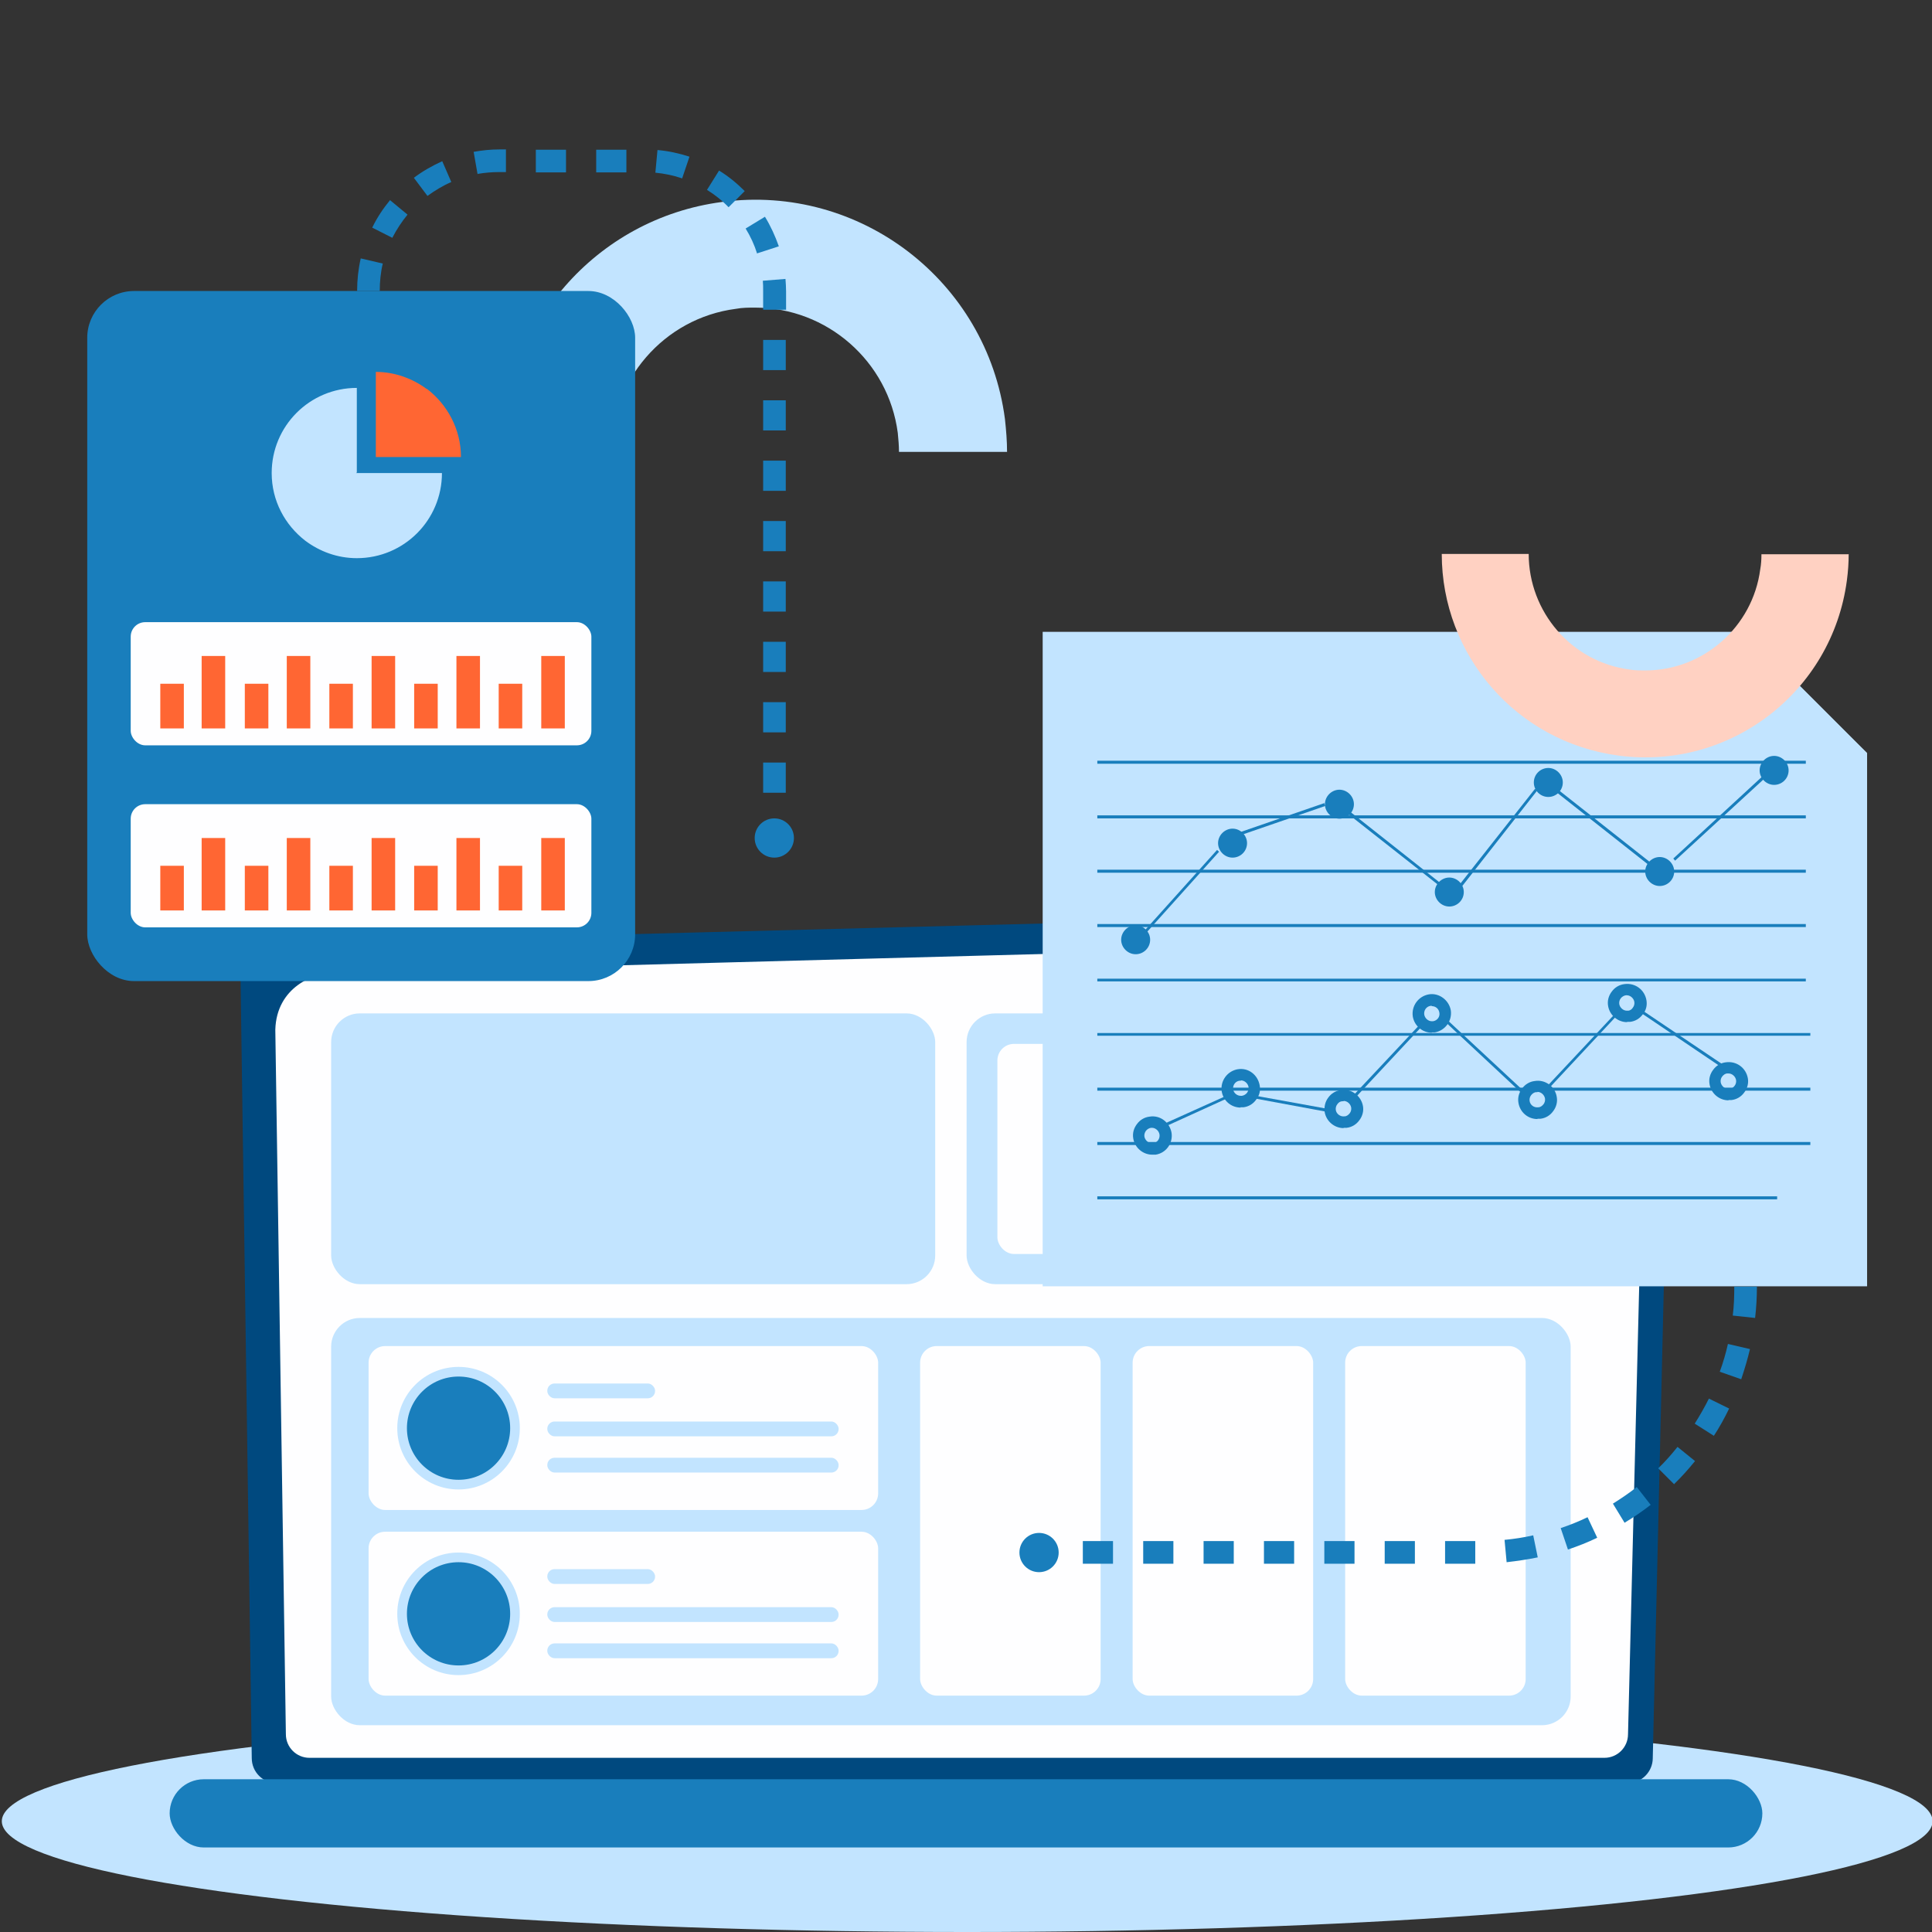 <?xml version="1.0" encoding="UTF-8"?>
<svg id="Layer_1" data-name="Layer 1" xmlns="http://www.w3.org/2000/svg" viewBox="0 0 64 64">
  <rect x="0" y="0" width="64" height="64" fill="#333333" stroke="none"/>
  <defs>
    <style>
      .cls-1 {
        fill: #c2e4ff;
      }

      .cls-2 {
        fill: #096;
      }

      .cls-3 {
        fill: #dae1e1;
      }

      .cls-4 {
        fill: #ffd1c2;
      }

      .cls-5 {
        fill: #197ebc;
      }

      .cls-6 {
        fill: #f63;
      }

      .cls-7 {
        fill: #fefeff;
      }

      .cls-8 {
        fill: #00497f;
      }
    </style>
  </defs>
  <path class="cls-1" d="m33.35,14.97h-3.57c0-.21-.02-.42-.04-.63-.31-2.37-2.34-4.15-4.73-4.15-.21,0-.42,0-.63.04-2.4.31-4.15,2.38-4.15,4.74h-3.57c0-4.14,3.06-7.73,7.26-8.28,4.57-.61,8.77,2.62,9.37,7.19.04.37.07.73.07,1.09Z"/>
  <g>
    <ellipse class="cls-1" cx="32.04" cy="60.33" rx="31.98" ry="3.67"/>
    <g>
      <g>
        <path class="cls-8" d="m54.75,58.24c0,.45-.37.83-.83.83H9.17c-.46,0-.83-.37-.83-.83l-.37-25.72c0-.45.54-1.34,1.52-1.28l43.73-1.13c.57-.01,1.12.21,1.53.61.4.4.63.95.61,1.52l-.61,25.99Z"/>
        <path class="cls-7" d="m53.93,57.45c0,.43-.35.78-.78.78H10.25c-.43,0-.78-.35-.78-.78l-.35-23.34c.04-1.4,1.27-1.91,2.02-1.88,0,0,34.18-.92,41.91-1.12.4-.01.79.14,1.07.43.28.28.44.67.43,1.07l-.62,24.85Z"/>
      </g>
      <rect class="cls-5" x="5.62" y="58.94" width="52.76" height="2.26" rx="1.13" ry="1.13"/>
      <rect class="cls-1" x="10.97" y="43.66" width="41.06" height="13.49" rx=".95" ry=".95"/>
      <rect class="cls-1" x="10.97" y="33.57" width="20.01" height="8.97" rx=".95" ry=".95"/>
      <rect class="cls-1" x="32.02" y="33.57" width="20.01" height="8.97" rx=".95" ry=".95"/>
      <rect class="cls-7" x="30.48" y="44.59" width="5.98" height="11.58" rx=".55" ry=".55"/>
      <rect class="cls-7" x="37.52" y="44.59" width="5.98" height="11.58" rx=".55" ry=".55"/>
      <rect class="cls-7" x="44.56" y="44.59" width="5.98" height="11.58" rx=".55" ry=".55"/>
      <g>
        <rect class="cls-7" x="12.21" y="44.59" width="16.88" height="5.43" rx=".55" ry=".55"/>
        <g>
          <circle class="cls-1" cx="15.19" cy="47.31" r="2.03"/>
          <circle class="cls-5" cx="15.19" cy="47.31" r="1.71"/>
        </g>
        <g>
          <rect class="cls-1" x="18.13" y="45.83" width="3.57" height=".49" rx=".24" ry=".24"/>
          <rect class="cls-1" x="18.13" y="47.09" width="9.65" height=".49" rx=".24" ry=".24"/>
          <rect class="cls-1" x="18.13" y="48.29" width="9.65" height=".49" rx=".24" ry=".24"/>
        </g>
      </g>
      <g>
        <rect class="cls-7" x="12.21" y="50.74" width="16.88" height="5.43" rx=".55" ry=".55"/>
        <g>
          <circle class="cls-1" cx="15.19" cy="53.46" r="2.03"/>
          <circle class="cls-5" cx="15.19" cy="53.46" r="1.71"/>
        </g>
        <g>
          <rect class="cls-1" x="18.13" y="51.98" width="3.57" height=".49" rx=".24" ry=".24"/>
          <rect class="cls-1" x="18.13" y="53.24" width="9.65" height=".49" rx=".24" ry=".24"/>
          <rect class="cls-1" x="18.13" y="54.44" width="9.65" height=".49" rx=".24" ry=".24"/>
        </g>
      </g>
      <rect class="cls-7" x="33.04" y="34.58" width="7.84" height="6.96" rx=".55" ry=".55"/>
      <g>
        <rect class="cls-1" x="42.02" y="36.21" width="3.57" height=".49" rx=".24" ry=".24"/>
        <rect class="cls-1" x="42.02" y="37.81" width="8.79" height=".49" rx=".24" ry=".24"/>
        <rect class="cls-1" x="42.02" y="39.42" width="8.79" height=".49" rx=".24" ry=".24"/>
      </g>
    </g>
    <g>
      <rect class="cls-5" x="2.89" y="9.64" width="18.15" height="22.86" rx="1.55" ry="1.55"/>
      <rect class="cls-7" x="4.33" y="20.61" width="15.26" height="4.08" rx=".48" ry=".48"/>
      <rect class="cls-6" x="5.31" y="22.65" width=".78" height="1.48"/>
      <rect class="cls-6" x="8.11" y="22.65" width=".78" height="1.48"/>
      <rect class="cls-6" x="10.91" y="22.65" width=".78" height="1.48"/>
      <rect class="cls-6" x="13.72" y="22.65" width=".78" height="1.48"/>
      <rect class="cls-6" x="16.52" y="22.65" width=".78" height="1.48"/>
      <rect class="cls-6" x="6.68" y="21.73" width=".78" height="2.4"/>
      <rect class="cls-6" x="9.5" y="21.73" width=".78" height="2.4"/>
      <rect class="cls-6" x="12.31" y="21.73" width=".78" height="2.4"/>
      <rect class="cls-6" x="15.12" y="21.73" width=".78" height="2.4"/>
      <rect class="cls-6" x="17.93" y="21.73" width=".78" height="2.4"/>
      <rect class="cls-7" x="4.33" y="26.64" width="15.26" height="4.08" rx=".48" ry=".48"/>
      <rect class="cls-6" x="5.31" y="28.68" width=".78" height="1.48"/>
      <rect class="cls-6" x="8.11" y="28.68" width=".78" height="1.48"/>
      <rect class="cls-6" x="10.91" y="28.68" width=".78" height="1.48"/>
      <rect class="cls-6" x="13.72" y="28.68" width=".78" height="1.48"/>
      <rect class="cls-6" x="16.52" y="28.68" width=".78" height="1.48"/>
      <rect class="cls-6" x="6.68" y="27.76" width=".78" height="2.4"/>
      <rect class="cls-6" x="9.5" y="27.76" width=".78" height="2.4"/>
      <rect class="cls-6" x="12.31" y="27.76" width=".78" height="2.4"/>
      <rect class="cls-6" x="15.12" y="27.76" width=".78" height="2.4"/>
      <rect class="cls-6" x="17.93" y="27.76" width=".78" height="2.4"/>
      <g>
        <polygon class="cls-2" points="11.81 15.67 11.82 15.67 11.82 15.65 11.81 15.67"/>
        <path class="cls-1" d="m11.82,15.67h-.02l.02-.02v-2.8c-1.56,0-2.82,1.26-2.82,2.82,0,.92.44,1.72,1.11,2.24.48.36,1.07.58,1.71.58,1.56,0,2.82-1.26,2.82-2.82h-2.82Z"/>
        <path class="cls-6" d="m14.14,12.89c-.47-.35-1.06-.57-1.69-.57v2.82h2.82c0-.92-.45-1.74-1.13-2.26Z"/>
      </g>
    </g>
    <g>
      <polygon class="cls-3" points="57.83 25.07 61.85 24.95 57.83 21.05 57.83 25.07"/>
      <g>
        <polygon class="cls-1" points="57.83 20.93 34.54 20.93 34.54 42.61 61.85 42.61 61.85 24.95 57.83 20.93"/>
        <rect class="cls-5" x="36.35" y="25.2" width="23.47" height=".1"/>
        <rect class="cls-5" x="36.35" y="27.01" width="23.47" height=".1"/>
        <rect class="cls-5" x="36.35" y="28.81" width="23.47" height=".1"/>
        <rect class="cls-5" x="36.35" y="30.61" width="23.47" height=".1"/>
        <rect class="cls-5" x="36.35" y="32.42" width="23.47" height=".09"/>
        <rect class="cls-5" x="36.35" y="34.22" width="23.62" height=".09"/>
        <rect class="cls-5" x="36.35" y="36.03" width="23.62" height=".1"/>
        <rect class="cls-5" x="36.35" y="37.83" width="23.62" height=".1"/>
        <rect class="cls-5" x="36.35" y="39.63" width="22.52" height=".1"/>
        <g>
          <path class="cls-5" d="m38.1,31.13c0,.27-.22.48-.48.48s-.48-.22-.48-.48.22-.48.48-.48.48.22.48.48Z"/>
          <path class="cls-5" d="m41.31,27.93c0,.27-.22.48-.48.48s-.48-.22-.48-.48.22-.48.48-.48.48.22.48.48Z"/>
          <path class="cls-5" d="m44.85,26.64c0,.27-.22.48-.48.48s-.48-.22-.48-.48.22-.48.48-.48.48.22.48.48Z"/>
          <path class="cls-5" d="m48.49,29.55c0,.27-.22.48-.48.48s-.48-.22-.48-.48.22-.48.48-.48.48.22.48.48Z"/>
          <path class="cls-5" d="m51.77,25.92c0,.27-.22.48-.48.48s-.48-.21-.48-.48.22-.48.48-.48.48.22.48.48Z"/>
          <path class="cls-5" d="m55.46,28.87c0,.27-.22.48-.48.48s-.48-.22-.48-.48.22-.48.48-.48.48.22.48.48Z"/>
          <path class="cls-5" d="m59.25,25.52c0,.27-.22.48-.48.48s-.48-.22-.48-.48.22-.48.48-.48.48.22.48.48Z"/>
          <rect class="cls-5" x="37.28" y="29.51" width="3.68" height=".09" transform="translate(-9.01 38.9) rotate(-48.06)"/>
          <rect class="cls-5" x="41" y="27.08" width="2.97" height=".1" transform="translate(-6.53 15.35) rotate(-19.04)"/>
          <polygon class="cls-5" points="47.74 29.39 44.59 26.91 44.65 26.83 47.8 29.32 47.74 29.39"/>
          <polygon class="cls-5" points="48.44 29.35 48.36 29.29 50.85 26.13 50.92 26.19 48.44 29.35"/>
          <rect class="cls-5" x="53.12" y="25.44" width=".1" height="4.02" transform="translate(-1.31 52.2) rotate(-51.74)"/>
          <polygon class="cls-5" points="55.49 28.51 55.43 28.44 58.38 25.72 58.45 25.79 55.49 28.51"/>
        </g>
        <path class="cls-5" d="m38.17,38.25h0c-.31,0-.58-.23-.63-.54-.03-.17.02-.34.12-.47.1-.14.25-.23.42-.25.35-.06.67.19.73.54.05.35-.19.67-.53.72-.03,0-.06,0-.1,0Zm0-.89s-.03,0-.04,0c-.07.01-.13.05-.17.1-.04.06-.06.12-.05.19.02.12.13.22.25.22,0,0,.03,0,.04,0,.14-.02.23-.15.21-.29-.02-.12-.13-.22-.25-.22Z"/>
        <path class="cls-5" d="m41.1,36.69h0c-.32,0-.58-.23-.63-.54-.05-.35.19-.67.53-.73.36-.06.67.19.73.54.03.17-.01.33-.12.47-.1.14-.25.23-.42.25-.03,0-.06,0-.1,0Zm0-.89s-.03,0-.04,0c-.14.02-.23.15-.21.29.02.12.13.21.25.21h0s.03,0,.04,0c.07-.01.13-.05.17-.1.04-.06.06-.12.05-.19-.02-.12-.13-.22-.25-.22Z"/>
        <path class="cls-5" d="m44.51,37.37c-.31,0-.58-.23-.63-.54-.02-.17.02-.34.12-.47.1-.14.25-.23.42-.25.34-.06.67.19.73.53.03.17-.02.34-.12.47-.1.14-.25.23-.42.25-.03,0-.07,0-.1,0Zm0-.89s-.03,0-.04,0c-.07,0-.13.04-.17.1-.04.05-.06.12-.05.19.02.13.15.23.29.21.07,0,.13-.05.17-.1.04-.05.06-.12.05-.19-.02-.12-.13-.22-.25-.22Z"/>
        <path class="cls-5" d="m47.43,34.21h0c-.31,0-.58-.23-.63-.54-.05-.35.19-.67.53-.73.34-.06.67.19.73.53.05.35-.19.67-.53.73-.03,0-.07,0-.1,0Zm0-.89s-.02,0-.04,0c-.14.02-.23.15-.21.29.02.12.13.22.25.22h0s.02,0,.04,0c.14-.02.24-.15.21-.29-.02-.12-.12-.21-.25-.21Z"/>
        <path class="cls-5" d="m50.93,37.07c-.32,0-.58-.23-.63-.54-.03-.17.02-.34.12-.47.1-.14.25-.23.42-.25.35-.06.68.19.73.53.03.17-.02.34-.12.47-.1.14-.25.23-.42.25-.03,0-.07,0-.1,0Zm0-.89s-.03,0-.04,0c-.07,0-.13.05-.17.1-.04.05-.06.12-.05.19.02.14.15.23.29.21.07,0,.13-.05.17-.1.04-.05.06-.12.05-.19-.02-.12-.13-.22-.25-.22Z"/>
        <path class="cls-5" d="m53.9,33.86h0c-.31,0-.58-.23-.63-.54-.03-.17.02-.34.12-.47.1-.14.25-.23.42-.25.36-.05.67.19.73.53.03.17-.01.34-.12.47-.1.14-.25.23-.42.25-.03,0-.06,0-.1,0Zm0-.89s-.03,0-.04,0c-.07.01-.13.05-.17.1-.04.05-.06.12-.05.19.02.12.13.22.25.22h0s.03,0,.04,0c.07,0,.13-.05.16-.1.04-.05.06-.12.05-.19-.02-.12-.13-.22-.25-.22Z"/>
        <polygon class="cls-5" points="38.53 37.35 38.49 37.26 40.71 36.26 40.75 36.34 38.53 37.35"/>
        <polygon class="cls-5" points="44.06 36.85 41.36 36.35 41.38 36.26 44.08 36.75 44.06 36.85"/>
        <polygon class="cls-5" points="44.74 36.53 44.67 36.46 47.21 33.75 47.28 33.81 44.74 36.53"/>
      </g>
      <polygon class="cls-5" points="50.5 36.3 47.79 33.77 47.85 33.7 50.57 36.23 50.5 36.3"/>
      <polygon class="cls-5" points="51.21 36.16 51.14 36.1 53.68 33.39 53.74 33.45 51.21 36.16"/>
      <polygon class="cls-5" points="57.02 35.35 54.37 33.56 54.42 33.48 57.08 35.27 57.02 35.35"/>
      <path class="cls-5" d="m57.26,36.45h0c-.31,0-.58-.23-.63-.54-.03-.17.02-.34.12-.47.1-.14.25-.23.42-.25.36-.05.67.19.73.53.03.17-.02.34-.12.47-.1.14-.25.23-.42.25-.03,0-.06,0-.1,0Zm0-.89s-.02,0-.04,0c-.07,0-.13.05-.17.1-.04.05-.06.12-.05.19.02.12.13.22.25.22h0s.03,0,.04,0c.07,0,.13-.05.17-.1.04-.05.06-.12.05-.19-.02-.12-.13-.22-.25-.22Z"/>
      <polygon class="cls-1" points="57.83 24.95 61.85 24.95 57.83 20.93 57.83 24.95"/>
    </g>
    <path class="cls-5" d="m26.03,28.26h-.75v-1h.75v1Zm0-2h-.75v-1h.75v1Zm0-2h-.75v-1h.75v1Zm0-2h-.75v-1h.75v1Zm0-2h-.75v-1h.75v1Zm0-2h-.75v-1h.75v1Zm0-2h-.75v-1h.75v1Zm0-2h-.75v-1h.75v1Zm0-2h-.75v-1h.75v1Zm0-2h-.75v-.62c0-.12,0-.23-.01-.34l.75-.06c.01.14.02.27.02.41v.62Zm-13.45-.62h-.75c0-.37.04-.73.12-1.08l.73.17c-.07.29-.1.6-.1.91Zm12.5-1.24c-.09-.29-.22-.57-.38-.83l.64-.39c.19.31.34.64.46.98l-.71.23Zm-12.08-.52l-.67-.34c.16-.33.36-.63.59-.91l.58.48c-.19.23-.36.49-.5.76Zm11.13-1.02c-.21-.22-.45-.41-.71-.57l.4-.64c.31.19.59.42.85.68l-.53.53Zm-9.97-.37l-.45-.6c.29-.22.61-.4.94-.55l.3.69c-.28.12-.54.28-.79.46Zm8.44-.58c-.29-.1-.59-.16-.89-.19l.07-.75c.36.03.72.11,1.06.22l-.24.71Zm-6.78-.14l-.13-.74c.28-.05.56-.08.85-.08h.22v.75h-.22c-.24,0-.48.02-.71.06Zm4.93-.06h-1v-.75h1v.75Zm-2,0h-1v-.75h1v.75Z"/>
    <path class="cls-5" d="m48.87,51.8h-1v-.75h1v.75Zm-2,0h-1v-.75h1v.75Zm-2,0h-1v-.75h1v.75Zm-2,0h-1v-.75h1v.75Zm-2,0h-1v-.75h1v.75Zm-2,0h-1v-.75h1v.75Zm-2,0h-1v-.75h1v.75Zm-2,0h-.9v-.75h.9v.75Zm15.04-.04l-.07-.75c.32-.03.64-.08.95-.15l.15.73c-.34.07-.68.12-1.03.16Zm2.03-.43l-.24-.71c.3-.1.6-.22.89-.36l.32.68c-.31.15-.64.28-.97.39Zm1.88-.88l-.39-.64c.27-.17.54-.35.79-.55l.46.59c-.27.21-.56.41-.86.59Zm1.64-1.28l-.53-.53c.23-.22.44-.46.64-.71l.58.47c-.22.27-.45.53-.7.77Zm1.31-1.61l-.63-.4c.17-.27.33-.55.47-.83l.67.33c-.15.31-.32.62-.51.91Zm.91-1.87l-.71-.25c.11-.3.2-.61.27-.92l.73.17c-.08.34-.18.67-.29,1Zm.47-2.03l-.75-.08c.04-.31.05-.63.05-.96h.75c0,.35-.02.7-.06,1.04Z"/>
    <circle class="cls-5" cx="25.65" cy="27.76" r=".65"/>
    <circle class="cls-5" cx="34.42" cy="51.43" r=".65"/>
  </g>
  <path class="cls-4" d="m61.23,18.36h-2.88c0,.17-.01.34-.04.5-.25,1.91-1.89,3.35-3.81,3.35-.17,0-.34,0-.51-.03-1.94-.25-3.35-1.92-3.35-3.83h-2.88c0,3.34,2.46,6.23,5.86,6.68,3.69.49,7.07-2.11,7.56-5.8.04-.3.06-.59.06-.88Z"/>
</svg>